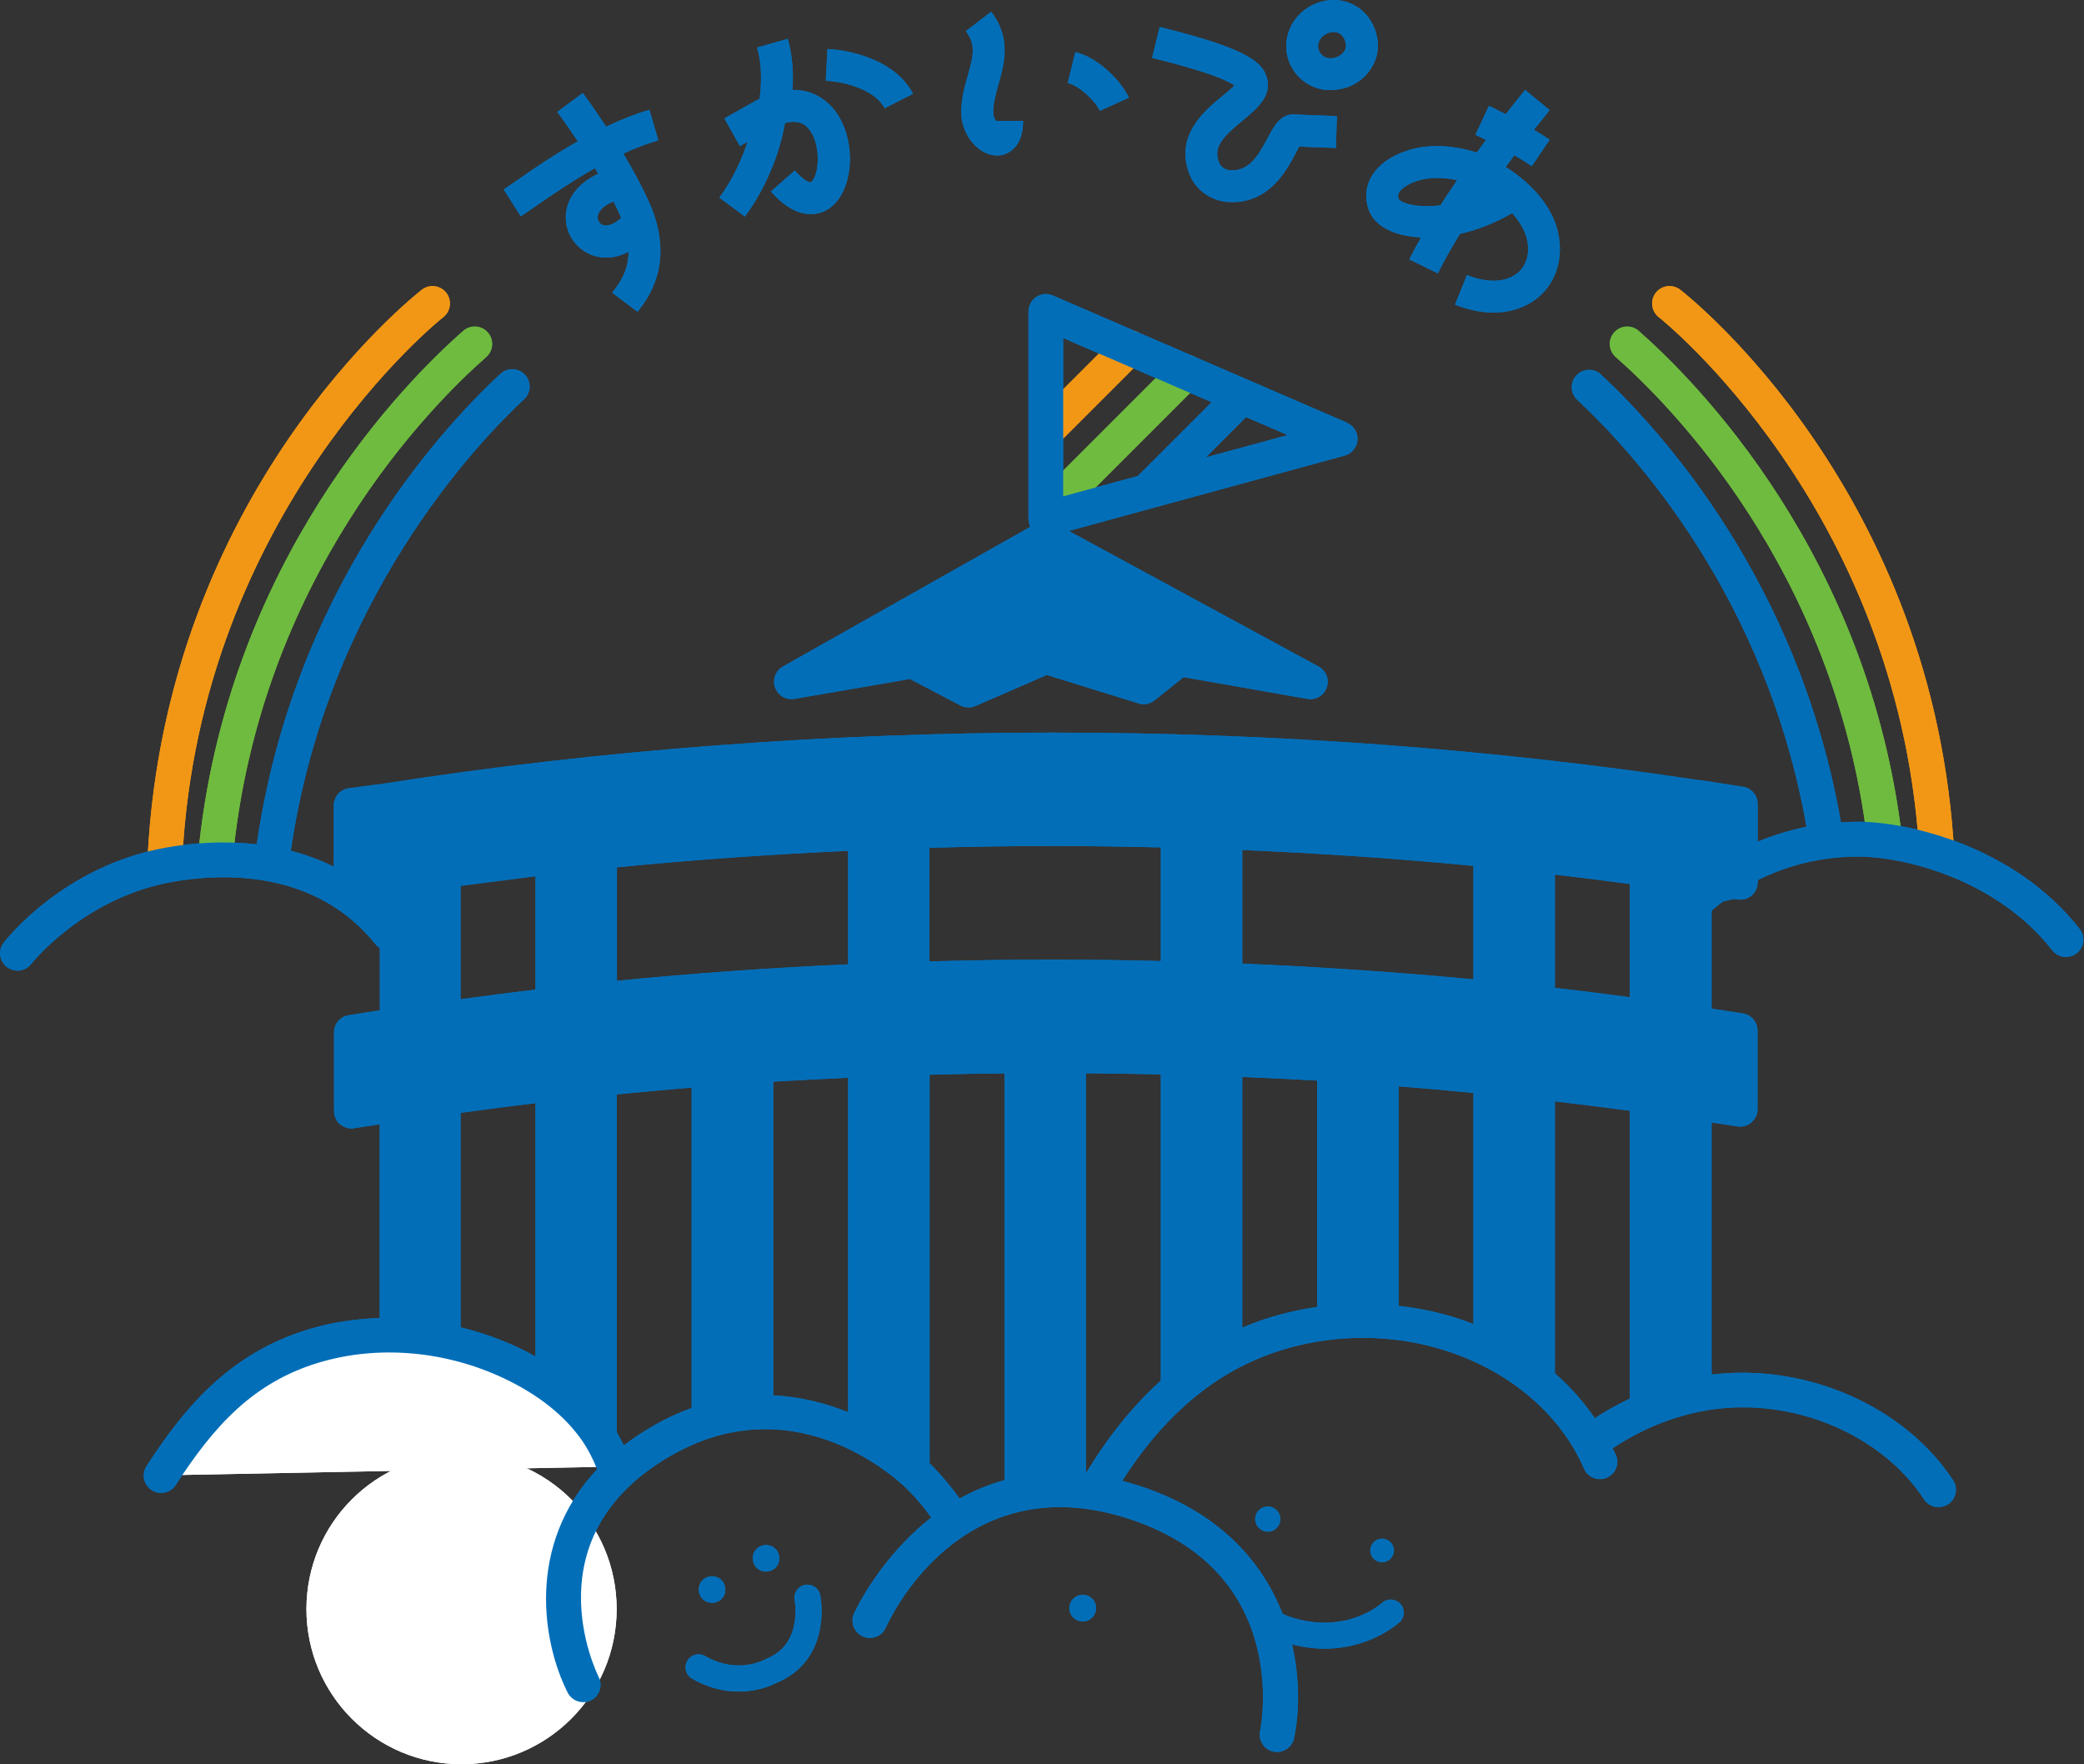 <?xml version="1.0" encoding="UTF-8"?><svg id="_イヤー_2" xmlns="http://www.w3.org/2000/svg" viewBox="0 0 170.63 144.44"><rect x="0" y="0" width="170.63" height="144.44" fill="#333333" stroke="none"/><defs><style>.cls-1{fill:#fff;}.cls-2{fill:#f29715;}.cls-3{fill:none;stroke:#036eb8;stroke-linecap:round;stroke-linejoin:round;stroke-width:2.14px;}.cls-4{fill:#6fbb3f;}.cls-5{fill:#231815;}.cls-6{fill:#036eb8;}</style></defs><g id="_イヤー_1-2"><path class="cls-1" d="M50.35,120.07c-.4-1.06-.89-2.06-1.5-2.93-1.72-2.46-4.23-4.28-6.93-5.57-5.02-2.38-10.91-2.98-16.23-1.39-5.84,1.76-9.31,5.7-12.5,10.61"/><path class="cls-1" d="M50.49,131.74c0,7.01-5.69,12.7-12.7,12.7s-12.7-5.68-12.7-12.7,5.68-12.7,12.7-12.7,12.7,5.68,12.7,12.7"/><path class="cls-6" d="M104.83,124.37c0,.57-.46,1.03-1.03,1.03s-1.03-.46-1.03-1.03,.46-1.03,1.03-1.03,1.03,.46,1.03,1.03"/><path class="cls-6" d="M114.13,126.94c0,.54-.44,.97-.97,.97s-.97-.44-.97-.97,.44-.97,.97-.97,.97,.44,.97,.97"/><path class="cls-6" d="M63.42,126.74c.46,.39,.52,1.08,.14,1.54-.39,.46-1.08,.52-1.54,.14-.46-.39-.52-1.08-.14-1.54,.39-.46,1.08-.52,1.54-.14"/><path class="cls-3" d="M66.11,130.81s.9,4.45-2.99,6c0,0-2.68,1.56-5.92-.3"/><path class="cls-6" d="M59,129.3c.46,.39,.52,1.08,.14,1.54-.39,.46-1.08,.52-1.54,.14-.46-.39-.52-1.08-.14-1.54,.39-.46,1.08-.52,1.54-.14"/><path class="cls-6" d="M89.71,131.92c-.14,.59-.74,.95-1.32,.8-.59-.14-.95-.73-.8-1.32,.14-.59,.73-.95,1.32-.8,.59,.14,.95,.74,.8,1.32"/><path class="cls-2" d="M13.51,71.62s-.05,0-.07,0c-.79-.04-1.39-.71-1.35-1.5,1.53-29.79,21.6-45.73,22.45-46.4,.62-.48,1.51-.37,2,.25,.48,.62,.37,1.52-.25,2-.2,.15-19.89,15.85-21.36,44.29-.04,.76-.67,1.35-1.42,1.35"/><path class="cls-4" d="M16.2,70.21c2.25-24.27,17.09-39.06,21.73-43.12,.59-.52,1.49-.46,2.01,.13,.52,.59,.46,1.49-.13,2.01-4.43,3.88-18.62,18.03-20.77,41.27"/><path class="cls-2" d="M157.11,69.21c-1.89-27.78-21.1-43.09-21.29-43.24-.62-.48-.73-1.38-.25-2,.48-.62,1.38-.73,2-.25,.85,.66,20.92,16.6,22.45,46.4"/><path class="cls-4" d="M152.86,68.58c-2.73-22.09-16.26-35.57-20.57-39.35-.59-.52-.65-1.42-.13-2.01,.52-.59,1.42-.65,2.01-.13,4.55,3.99,18.95,18.33,21.6,41.83"/><line class="cls-5" x1="92.48" y1="28.46" x2="85.88" y2="35.06"/><path class="cls-2" d="M85.88,36.49c-.37,0-.73-.14-1.01-.42-.56-.56-.56-1.46,0-2.02l6.6-6.6c.56-.56,1.46-.56,2.02,0,.56,.56,.56,1.46,0,2.02l-6.6,6.6c-.28,.28-.64,.42-1.01,.42"/><line class="cls-5" x1="97.14" y1="30.47" x2="86.59" y2="41.01"/><path class="cls-4" d="M86.59,42.44c-.37,0-.73-.14-1.01-.42-.56-.56-.56-1.46,0-2.02l10.54-10.54c.56-.55,1.46-.55,2.01,0,.56,.56,.56,1.46,0,2.02l-10.54,10.54c-.28,.28-.64,.42-1.01,.42"/><line class="cls-5" x1="101.71" y1="32.45" x2="94.1" y2="40.06"/><path class="cls-6" d="M110.3,34.61l-24.1-10.42c-.44-.19-.95-.15-1.35,.12-.4,.26-.64,.71-.64,1.19v16.99c0,.23,.05,.44,.15,.64l-20.26,11.44c-.6,.34-.87,1.07-.64,1.72,.23,.65,.91,1.05,1.58,.93l9.46-1.63,4.14,2.17c.21,.11,.43,.16,.66,.16,.19,0,.39-.04,.57-.12l5.84-2.54,7.51,2.33c.45,.14,.94,.05,1.31-.25l2.38-1.9,10.13,1.78c.69,.12,1.36-.27,1.59-.93,.23-.66-.05-1.39-.67-1.72l-20.45-11.1,22.59-6.17c.58-.16,1-.67,1.05-1.27s-.3-1.17-.86-1.41m-23.24,6.02v-12.96l12.15,5.25-6.04,6.04-6.12,1.67Zm11.66-3.18l3.31-3.31,3.41,1.47-6.71,1.83Z"/><path class="cls-6" d="M103.8,11.28c-.81,1.54-1.55,2.73-3.02,2.66-.46-.01-.84-.27-.98-.66-.45-1.2,.21-1.99,1.96-3.43,1.09-.9,2.33-1.92,2-3.37-.33-1.45-1.83-2.55-8.81-4.27l-.62,2.53c4.73,1.16,6.25,1.9,6.74,2.26-.24,.25-.66,.59-.96,.84-1.46,1.2-3.91,3.21-2.75,6.35,.51,1.38,1.83,2.31,3.35,2.36,.06,0,.12,0,.17,0,3.1,0,4.48-2.63,5.23-4.05,.08-.16,.18-.35,.27-.5,.97,.05,2.61,.1,3,.11l.08-2.61c-1.27-.04-2.93-.1-3.42-.13-1.2-.1-1.74,.98-2.24,1.92"/><path class="cls-6" d="M111.03,.51h0c-1.01-.62-2.3-.68-3.46-.15-1.18,.54-2.01,1.6-2.21,2.84-.17,1.01,.11,2.04,.75,2.84,.65,.8,1.6,1.29,2.62,1.33,.07,0,.14,0,.21,0,2.12,0,3.52-1.48,3.82-3,.24-1.24-.27-2.97-1.72-3.86m-.84,3.36c-.08,.38-.5,.92-1.35,.9-.26-.01-.53-.15-.71-.37-.13-.15-.26-.42-.21-.77,.09-.55,.54-.81,.72-.89,.18-.08,.37-.12,.55-.12s.34,.04,.47,.12c.51,.31,.56,.95,.53,1.14"/><path class="cls-6" d="M81.33,9.37v-.1c-.03-.76,.19-1.54,.42-2.37,.48-1.68,1.07-3.77-.6-5.94l-2.07,1.59c.83,1.08,.63,1.99,.16,3.64-.27,.94-.57,2-.53,3.16,0,.17,.02,.34,.05,.5,.31,1.63,1.57,2.88,2.87,2.88,.06,0,.12,0,.18,0,.33-.03,1.95-.31,1.96-2.83h-2.23c-.09-.14-.17-.32-.21-.53"/><path class="cls-6" d="M88.05,4.26l-.63,2.53c1.03,.26,2.31,1.56,2.63,2.28l2.38-1.07c-.56-1.25-2.4-3.25-4.38-3.74"/><path class="cls-6" d="M51.02,12.58c.94-.43,1.91-.81,2.88-1.09l-.73-2.5c-1.21,.35-2.4,.84-3.54,1.38-1.03-1.56-1.84-2.66-1.91-2.76l-2.09,1.55s.74,1,1.68,2.41c-1.98,1.12-3.7,2.3-4.87,3.12-.49,.34-.9,.62-1.2,.82l1.4,2.2c.33-.21,.77-.51,1.29-.88,1.22-.85,2.9-2,4.78-3.06,.09,.15,.18,.3,.27,.45-1.6,.75-2.58,1.98-2.65,3.42-.07,1.39,.75,2.67,2.03,3.2,.41,.17,.84,.25,1.28,.25,.61,0,1.23-.16,1.83-.48-.02,1.62-.79,2.63-1.24,3.21l-.11,.14,2.08,1.57,.09-.12c.75-.97,3.02-3.91,.9-8.75-.6-1.36-1.38-2.79-2.16-4.1m-1.68,5.86c-.26-.11-.43-.37-.42-.66,.02-.38,.38-.89,1.3-1.27,.21,.41,.4,.81,.57,1.21,.02,.05,.04,.1,.06,.14-.56,.51-1.12,.73-1.52,.57"/><path class="cls-6" d="M64.89,7.36c.09-1.54-.03-2.91-.39-4.18l-2.51,.71c.35,1.22,.4,2.55,.21,4.19-.25,.12-.5,.26-.77,.42l-2.12,1.19,1.27,2.27,.63-.35c-.53,1.62-1.34,3.26-2.31,4.57l2.09,1.55c1.62-2.19,2.84-5.04,3.28-7.66,1.38-.36,1.88,.38,2.08,.66,.94,1.38,.65,3.74,.07,4.18-.1,.08-.62-.12-1.35-.95l-1.95,1.72c1.27,1.44,2.39,1.85,3.26,1.85,.82,0,1.4-.36,1.65-.57,1.86-1.45,2.1-5.34,.47-7.71-.39-.57-1.55-1.93-3.63-1.89"/><path class="cls-6" d="M67.75,4.01l-.14,2.6c1.82,.1,4.11,.85,4.82,2.25l2.32-1.18c-1.27-2.5-4.57-3.54-7.01-3.67"/><path class="cls-6" d="M127.56,19c-.45-1.99-2.01-3.9-4.28-5.33,.24-.33,.48-.65,.71-.96,.49,.28,.98,.59,1.43,.89l1.46-2.16c-.41-.28-.85-.55-1.29-.81,.77-.97,1.27-1.59,1.29-1.61l-2.01-1.66c-.08,.1-.7,.85-1.59,1.99-.77-.4-1.32-.66-1.37-.68l-1.11,2.36s.35,.17,.87,.43c-.25,.33-.5,.68-.76,1.03-.96-.31-2.81-.75-4.75-.4-.65,.12-2.86,.64-3.86,2.35-.49,.83-.57,1.78-.24,2.72,.2,.59,.74,1.39,2.16,1.9,.57,.2,1.3,.34,2.13,.38-.35,.61-.67,1.22-.96,1.8l2.34,1.14c.5-1.02,1.12-2.12,1.81-3.23,1.33-.3,2.77-.84,4.27-1.7,.62,.69,1.05,1.43,1.21,2.13,.26,1.13-.01,2.13-.74,2.75-.93,.8-2.49,.87-4.17,.19l-.98,2.42c1.07,.43,2.14,.65,3.14,.65,1.42,0,2.71-.43,3.7-1.27,1.47-1.25,2.06-3.24,1.59-5.31m-13.04-2.7c-.1-.28-.04-.43,.03-.55,.27-.47,1.15-.93,2.08-1.1,.34-.06,.69-.09,1.02-.09,.61,0,1.18,.08,1.65,.19-.46,.67-.92,1.35-1.36,2.05-1.93,.24-3.21-.19-3.42-.5"/><path class="cls-6" d="M28.52,64.54c-.69,.11-1.19,.71-1.19,1.4v5.02c-1.16-.58-2.34-1-3.52-1.31,2.98-20.47,15.16-33.29,19.1-36.96,.58-.54,.61-1.44,.07-2.01-.54-.58-1.44-.61-2.01-.07-5.26,4.89-16.96,17.89-19.95,38.52-2.83-.33-5.46-.09-7.4,.26-8.39,1.48-13.12,7.53-13.32,7.79-.48,.62-.36,1.51,.26,1.99,.26,.2,.57,.3,.87,.3,.43,0,.85-.19,1.13-.55,.04-.05,4.29-5.43,11.56-6.72,4.11-.73,11.74-1.02,16.67,5.16,.09,.11,.2,.18,.31,.26v5.1c-.85,.13-1.71,.26-2.56,.4-.69,.11-1.19,.71-1.19,1.41v6.44c0,.42,.18,.82,.5,1.09,.01,.01,.03,.01,.04,.02,.1,.08,.21,.14,.33,.19,.04,.02,.07,.03,.11,.05,.13,.04,.26,.07,.4,.07,.01,0,.03,0,.04,0,.08,0,.16,0,.23-.02,.69-.11,1.4-.21,2.09-.32v15.86c-1.98,.06-3.94,.35-5.81,.92-6.57,1.98-10.27,6.55-13.28,11.2-.43,.66-.24,1.54,.42,1.97,.24,.16,.51,.23,.77,.23,.47,0,.92-.23,1.2-.65,3.14-4.85,6.34-8.4,11.71-10.02,4.85-1.46,10.39-.98,15.21,1.31,2.79,1.33,4.94,3.04,6.37,5.1,.44,.64,.85,1.42,1.21,2.32-5.9,6.28-4.42,14.33-2.41,18.29,.25,.49,.75,.78,1.27,.78,.22,0,.44-.05,.64-.15,.7-.36,.98-1.21,.63-1.91-.23-.47-5.6-11.49,5.89-18.11,10.49-6.05,19.01,2.37,19.4,2.76,.01,.01,.96,.93,1.94,2.29-4.29,3.35-6.29,7.78-6.33,7.86-.32,.72,.01,1.56,.73,1.88,.72,.32,1.56-.01,1.88-.73,.24-.54,5.98-13.24,19.62-8.99,13.57,4.23,11.13,16.93,11.02,17.46-.16,.77,.33,1.53,1.1,1.69,.1,.02,.2,.03,.29,.03,.66,0,1.25-.46,1.39-1.13,.42-1.99,.51-4.76-.16-7.68,.95,.24,1.85,.35,2.66,.35,3.75,0,6.03-2.07,6.15-2.18,.43-.4,.45-1.07,.05-1.5-.4-.43-1.07-.46-1.51-.06-.11,.1-2.87,2.55-7.29,1.21-.3-.09-.57-.2-.84-.33-1.67-4.27-5.22-8.45-12.03-10.57-.37-.12-.74-.21-1.1-.31,3.09-4.84,6.82-8.21,11.14-10.01,5.07-2.12,10.94-2.26,16.11-.39,4.9,1.77,8.75,5.2,10.56,9.4,.31,.72,1.15,1.05,1.87,.74,.72-.31,1.06-1.15,.74-1.87-.08-.18-.18-.35-.27-.53,2.49-1.66,5.25-2.75,8.07-3.17,6.77-1,13.94,2.03,17.43,7.34,.27,.42,.73,.64,1.19,.64,.27,0,.54-.08,.78-.23,.66-.43,.84-1.32,.41-1.97-4-6.09-12.07-9.6-19.77-8.65v-20.64c.7,.11,1.4,.2,2.1,.32,.43,.07,.85-.06,1.15-.32h0s.05-.05,.07-.08c.05-.05,.1-.09,.14-.14,.04-.05,.07-.11,.11-.17,.02-.03,.04-.05,.05-.08,.09-.19,.14-.4,.14-.61v-6.44c0-.7-.51-1.3-1.2-1.41-.85-.14-1.71-.25-2.56-.39v-8.02c.23-.21,.54-.46,.92-.75,.27-.06,.63-.15,.9-.21h0c.1,.01,.2,.02,.3,.04,.41,.06,.83-.05,1.15-.32,.32-.27,.5-.67,.5-1.08v-.18c2.11-1.05,4.94-1.96,8.41-1.93,3.38,.04,11.02,1.7,15.71,7.67,.28,.36,.7,.55,1.12,.55,.31,0,.62-.1,.88-.3,.62-.49,.73-1.38,.24-2-5.35-6.83-14.06-8.72-17.92-8.77-.09,0-.18,0-.27,0-.46,0-.91,.02-1.35,.05-3.43-19.65-14.69-32.05-19.65-36.67-.58-.54-1.48-.5-2.01,.07-.54,.58-.5,1.48,.07,2.01,4.73,4.4,15.46,16.21,18.77,34.95-1.48,.3-2.82,.73-4,1.22v-3.1c0-.7-.51-1.29-1.2-1.4h-.02c-.15-.03-.3-.05-.45-.07-1-.16-2.01-.32-3.01-.47v.02c-17.08-2.58-34.9-3.91-53.05-3.91s-37.1,1.41-54.66,4.16m-.56,9.4s.05,0,.07-.01v.08s-.05-.05-.07-.07m12.88,37.51c-.44-.24-.89-.48-1.36-.7-1.54-.73-3.14-1.28-4.77-1.68v-17.56c2.04-.28,4.08-.55,6.13-.79v20.73Zm0-30.03c-2.05,.24-4.1,.51-6.13,.79v-9.28l6.13-.79v9.28Zm12.8,34.25c-1.05,.38-2.11,.86-3.2,1.49-.87,.5-1.65,1.03-2.37,1.58-.18-.38-.37-.74-.57-1.08v-27.66c2.04-.2,4.08-.39,6.13-.56v26.24Zm12.8,.35c-1.79-.72-3.86-1.27-6.13-1.38v-25.68c2.04-.13,4.08-.23,6.13-.32v27.38Zm0-36.67c-6.38,.29-12.69,.73-18.93,1.35v-9.29c6.24-.62,12.56-1.06,18.93-1.35v9.3Zm12.8,42.23c-1.34,.37-2.56,.89-3.67,1.51-1.16-1.62-2.27-2.71-2.31-2.74,0,0-.06-.06-.15-.15v-31.81c2.04-.06,4.08-.09,6.13-.11v33.3Zm12.8-8.15c-2.26,2.05-4.32,4.58-6.13,7.6v-32.76c2.05,.02,4.09,.04,6.13,.09v25.07Zm0-34.35c-2.95-.07-5.91-.12-8.88-.12-3.37,0-6.72,.06-10.06,.15v-9.3c3.34-.09,6.69-.15,10.06-.15,2.97,0,5.93,.05,8.88,.12v9.3Zm12.8,28.32c-2.04,.3-4.05,.82-5.95,1.62-.06,.02-.12,.06-.18,.08v-20.53c2.05,.09,4.09,.18,6.13,.3v18.52Zm12.8,1.41c-.19-.08-.38-.16-.58-.23-1.79-.65-3.66-1.05-5.55-1.27v-17.97c2.05,.16,4.09,.34,6.13,.54v18.93Zm0-28.23c-6.24-.59-12.56-1.02-18.93-1.29v-9.3c6.38,.27,12.69,.7,18.93,1.3v9.29Zm12.8,34.33c-.98,.46-1.94,.99-2.86,1.6-.92-1.34-2.01-2.57-3.27-3.68v-22.26c2.05,.24,4.1,.5,6.13,.77v23.56Zm0-32.87c-2.04-.27-4.08-.53-6.13-.76v-9.28c2.05,.24,4.1,.5,6.13,.77v9.28Z"/><path class="cls-1" d="M50.35,120.07c-.4-1.06-.89-2.06-1.5-2.93-1.72-2.46-4.23-4.28-6.93-5.57-5.02-2.38-10.91-2.98-16.23-1.39-5.84,1.76-9.31,5.7-12.5,10.61"/><path class="cls-1" d="M50.49,131.74c0,7.01-5.69,12.7-12.7,12.7s-12.7-5.68-12.7-12.7,5.68-12.7,12.7-12.7,12.7,5.68,12.7,12.7"/><path class="cls-6" d="M104.83,124.37c0,.57-.46,1.03-1.03,1.03s-1.03-.46-1.03-1.03,.46-1.03,1.03-1.03,1.03,.46,1.03,1.03"/><path class="cls-6" d="M114.13,126.94c0,.54-.44,.97-.97,.97s-.97-.44-.97-.97,.44-.97,.97-.97,.97,.44,.97,.97"/><path class="cls-6" d="M63.42,126.74c.46,.39,.52,1.08,.14,1.54-.39,.46-1.08,.52-1.54,.14-.46-.39-.52-1.08-.14-1.54,.39-.46,1.08-.52,1.54-.14"/><path class="cls-3" d="M66.11,130.81s.9,4.45-2.99,6c0,0-2.68,1.56-5.92-.3"/><path class="cls-6" d="M59,129.3c.46,.39,.52,1.08,.14,1.54-.39,.46-1.08,.52-1.54,.14-.46-.39-.52-1.08-.14-1.54,.39-.46,1.08-.52,1.54-.14"/><path class="cls-6" d="M89.71,131.92c-.14,.59-.74,.95-1.32,.8-.59-.14-.95-.73-.8-1.32,.14-.59,.73-.95,1.32-.8,.59,.14,.95,.74,.8,1.32"/><path class="cls-2" d="M13.51,71.62s-.05,0-.07,0c-.79-.04-1.39-.71-1.35-1.5,1.53-29.79,21.6-45.73,22.45-46.4,.62-.48,1.51-.37,2,.25,.48,.62,.37,1.52-.25,2-.2,.15-19.89,15.85-21.36,44.29-.04,.76-.67,1.35-1.42,1.35"/><path class="cls-4" d="M16.2,70.21c2.25-24.27,17.09-39.06,21.73-43.12,.59-.52,1.49-.46,2.01,.13,.52,.59,.46,1.49-.13,2.01-4.43,3.88-18.62,18.03-20.77,41.27"/><path class="cls-2" d="M157.11,69.21c-1.89-27.78-21.1-43.09-21.29-43.24-.62-.48-.73-1.38-.25-2,.48-.62,1.38-.73,2-.25,.85,.66,20.92,16.6,22.45,46.4"/><path class="cls-4" d="M152.86,68.58c-2.73-22.09-16.26-35.57-20.57-39.35-.59-.52-.65-1.42-.13-2.01,.52-.59,1.42-.65,2.01-.13,4.55,3.99,18.95,18.33,21.6,41.83"/><line class="cls-5" x1="92.48" y1="28.46" x2="85.88" y2="35.06"/><path class="cls-2" d="M85.88,36.49c-.37,0-.73-.14-1.01-.42-.56-.56-.56-1.46,0-2.02l6.6-6.6c.56-.56,1.46-.56,2.02,0,.56,.56,.56,1.46,0,2.02l-6.6,6.6c-.28,.28-.64,.42-1.01,.42"/><line class="cls-5" x1="97.14" y1="30.47" x2="86.59" y2="41.01"/><path class="cls-4" d="M86.59,42.44c-.37,0-.73-.14-1.01-.42-.56-.56-.56-1.46,0-2.02l10.54-10.54c.56-.55,1.46-.55,2.01,0,.56,.56,.56,1.46,0,2.02l-10.54,10.54c-.28,.28-.64,.42-1.01,.42"/><line class="cls-5" x1="101.71" y1="32.45" x2="94.1" y2="40.06"/><path class="cls-6" d="M110.3,34.61l-24.1-10.42c-.44-.19-.95-.15-1.35,.12-.4,.26-.64,.71-.64,1.19v16.99c0,.23,.05,.44,.15,.64l-20.26,11.44c-.6,.34-.87,1.07-.64,1.72,.23,.65,.91,1.05,1.58,.93l9.46-1.63,4.14,2.17c.21,.11,.43,.16,.66,.16,.19,0,.39-.04,.57-.12l5.84-2.54,7.51,2.33c.45,.14,.94,.05,1.31-.25l2.38-1.9,10.13,1.78c.69,.12,1.36-.27,1.59-.93,.23-.66-.05-1.39-.67-1.72l-20.45-11.1,22.59-6.17c.58-.16,1-.67,1.05-1.27s-.3-1.17-.86-1.41m-23.24,6.02v-12.96l12.15,5.25-6.04,6.04-6.12,1.67Zm11.66-3.18l3.31-3.31,3.41,1.47-6.71,1.83Z"/><path class="cls-6" d="M103.8,11.28c-.81,1.54-1.55,2.73-3.02,2.66-.46-.01-.84-.27-.98-.66-.45-1.2,.21-1.99,1.96-3.43,1.09-.9,2.33-1.92,2-3.37-.33-1.45-1.83-2.55-8.81-4.27l-.62,2.53c4.73,1.16,6.25,1.9,6.74,2.26-.24,.25-.66,.59-.96,.84-1.46,1.2-3.91,3.21-2.75,6.35,.51,1.38,1.83,2.31,3.35,2.36,.06,0,.12,0,.17,0,3.1,0,4.48-2.63,5.23-4.05,.08-.16,.18-.35,.27-.5,.97,.05,2.61,.1,3,.11l.08-2.61c-1.27-.04-2.93-.1-3.42-.13-1.2-.1-1.74,.98-2.24,1.92"/><path class="cls-6" d="M111.03,.51h0c-1.01-.62-2.3-.68-3.46-.15-1.18,.54-2.01,1.6-2.21,2.84-.17,1.01,.11,2.04,.75,2.84,.65,.8,1.6,1.29,2.62,1.33,.07,0,.14,0,.21,0,2.12,0,3.52-1.48,3.82-3,.24-1.24-.27-2.97-1.72-3.86m-.84,3.36c-.08,.38-.5,.92-1.35,.9-.26-.01-.53-.15-.71-.37-.13-.15-.26-.42-.21-.77,.09-.55,.54-.81,.72-.89,.18-.08,.37-.12,.55-.12s.34,.04,.47,.12c.51,.31,.56,.95,.53,1.14"/><path class="cls-6" d="M81.33,9.37v-.1c-.03-.76,.19-1.54,.42-2.37,.48-1.68,1.07-3.77-.6-5.94l-2.07,1.59c.83,1.08,.63,1.99,.16,3.64-.27,.94-.57,2-.53,3.16,0,.17,.02,.34,.05,.5,.31,1.63,1.57,2.88,2.87,2.88,.06,0,.12,0,.18,0,.33-.03,1.95-.31,1.96-2.83h-2.23c-.09-.14-.17-.32-.21-.53"/><path class="cls-6" d="M88.05,4.26l-.63,2.53c1.03,.26,2.31,1.56,2.63,2.28l2.38-1.07c-.56-1.25-2.4-3.25-4.38-3.74"/><path class="cls-6" d="M51.02,12.58c.94-.43,1.91-.81,2.88-1.09l-.73-2.5c-1.21,.35-2.4,.84-3.54,1.38-1.03-1.56-1.84-2.66-1.91-2.76l-2.09,1.55s.74,1,1.68,2.41c-1.98,1.12-3.7,2.3-4.87,3.12-.49,.34-.9,.62-1.2,.82l1.4,2.2c.33-.21,.77-.51,1.29-.88,1.22-.85,2.9-2,4.78-3.06,.09,.15,.18,.3,.27,.45-1.6,.75-2.58,1.98-2.65,3.42-.07,1.39,.75,2.67,2.03,3.2,.41,.17,.84,.25,1.28,.25,.61,0,1.23-.16,1.83-.48-.02,1.62-.79,2.63-1.24,3.21l-.11,.14,2.08,1.57,.09-.12c.75-.97,3.02-3.91,.9-8.75-.6-1.36-1.38-2.79-2.16-4.1m-1.68,5.86c-.26-.11-.43-.37-.42-.66,.02-.38,.38-.89,1.3-1.27,.21,.41,.4,.81,.57,1.21,.02,.05,.04,.1,.06,.14-.56,.51-1.12,.73-1.52,.57"/><path class="cls-6" d="M64.89,7.36c.09-1.54-.03-2.91-.39-4.18l-2.51,.71c.35,1.22,.4,2.55,.21,4.19-.25,.12-.5,.26-.77,.42l-2.12,1.19,1.27,2.27,.63-.35c-.53,1.62-1.34,3.26-2.31,4.57l2.09,1.55c1.62-2.19,2.84-5.04,3.28-7.66,1.38-.36,1.88,.38,2.08,.66,.94,1.38,.65,3.74,.07,4.18-.1,.08-.62-.12-1.35-.95l-1.95,1.72c1.27,1.44,2.39,1.85,3.26,1.85,.82,0,1.4-.36,1.65-.57,1.86-1.45,2.1-5.34,.47-7.71-.39-.57-1.55-1.93-3.63-1.89"/><path class="cls-6" d="M67.75,4.01l-.14,2.6c1.82,.1,4.11,.85,4.82,2.25l2.32-1.18c-1.27-2.5-4.57-3.54-7.01-3.67"/><path class="cls-6" d="M127.56,19c-.45-1.99-2.01-3.9-4.28-5.33,.24-.33,.48-.65,.71-.96,.49,.28,.98,.59,1.43,.89l1.46-2.16c-.41-.28-.85-.55-1.29-.81,.77-.97,1.27-1.59,1.29-1.61l-2.01-1.66c-.08,.1-.7,.85-1.59,1.99-.77-.4-1.32-.66-1.37-.68l-1.11,2.36s.35,.17,.87,.43c-.25,.33-.5,.68-.76,1.03-.96-.31-2.81-.75-4.75-.4-.65,.12-2.86,.64-3.86,2.35-.49,.83-.57,1.78-.24,2.72,.2,.59,.74,1.39,2.16,1.9,.57,.2,1.3,.34,2.13,.38-.35,.61-.67,1.22-.96,1.8l2.34,1.14c.5-1.02,1.12-2.12,1.81-3.23,1.33-.3,2.77-.84,4.27-1.7,.62,.69,1.05,1.43,1.21,2.13,.26,1.13-.01,2.13-.74,2.75-.93,.8-2.49,.87-4.17,.19l-.98,2.42c1.07,.43,2.14,.65,3.14,.65,1.42,0,2.71-.43,3.7-1.27,1.47-1.25,2.06-3.24,1.59-5.31m-13.04-2.7c-.1-.28-.04-.43,.03-.55,.27-.47,1.15-.93,2.08-1.1,.34-.06,.69-.09,1.02-.09,.61,0,1.18,.08,1.65,.19-.46,.67-.92,1.35-1.36,2.05-1.93,.24-3.21-.19-3.42-.5"/><path class="cls-6" d="M28.52,64.54c-.69,.11-1.19,.71-1.19,1.4v5.02c-1.16-.58-2.34-1-3.52-1.31,2.98-20.47,15.16-33.29,19.1-36.96,.58-.54,.61-1.44,.07-2.01-.54-.58-1.44-.61-2.01-.07-5.26,4.89-16.96,17.89-19.95,38.52-2.83-.33-5.46-.09-7.4,.26-8.39,1.48-13.12,7.53-13.32,7.79-.48,.62-.36,1.51,.26,1.99,.26,.2,.57,.3,.87,.3,.43,0,.85-.19,1.13-.55,.04-.05,4.29-5.43,11.56-6.72,4.11-.73,11.74-1.02,16.67,5.16,.09,.11,.2,.18,.31,.26v5.1c-.85,.13-1.71,.26-2.56,.4-.69,.11-1.19,.71-1.19,1.41v6.44c0,.42,.18,.82,.5,1.09,.01,.01,.03,.01,.04,.02,.1,.08,.21,.14,.33,.19,.04,.02,.07,.03,.11,.05,.13,.04,.26,.07,.4,.07,.01,0,.03,0,.04,0,.08,0,.16,0,.23-.02,.69-.11,1.4-.21,2.09-.32v15.86c-1.98,.06-3.94,.35-5.81,.92-6.57,1.98-10.27,6.55-13.28,11.2-.43,.66-.24,1.54,.42,1.97,.24,.16,.51,.23,.77,.23,.47,0,.92-.23,1.2-.65,3.14-4.85,6.34-8.4,11.71-10.02,4.85-1.46,10.39-.98,15.21,1.31,2.79,1.33,4.94,3.04,6.37,5.1,.44,.64,.85,1.42,1.21,2.32-5.9,6.28-4.42,14.33-2.41,18.29,.25,.49,.75,.78,1.27,.78,.22,0,.44-.05,.64-.15,.7-.36,.98-1.21,.63-1.91-.23-.47-5.6-11.49,5.89-18.11,10.49-6.05,19.01,2.37,19.4,2.76,.01,.01,.96,.93,1.94,2.29-4.29,3.35-6.29,7.78-6.33,7.86-.32,.72,.01,1.56,.73,1.88,.72,.32,1.56-.01,1.88-.73,.24-.54,5.98-13.24,19.62-8.99,13.57,4.23,11.13,16.93,11.02,17.46-.16,.77,.33,1.53,1.1,1.69,.1,.02,.2,.03,.29,.03,.66,0,1.25-.46,1.39-1.13,.42-1.99,.51-4.76-.16-7.68,.95,.24,1.85,.35,2.66,.35,3.75,0,6.03-2.07,6.15-2.18,.43-.4,.45-1.07,.05-1.5-.4-.43-1.07-.46-1.51-.06-.11,.1-2.87,2.55-7.29,1.21-.3-.09-.57-.2-.84-.33-1.67-4.27-5.22-8.45-12.03-10.57-.37-.12-.74-.21-1.1-.31,3.09-4.84,6.82-8.21,11.14-10.01,5.07-2.12,10.94-2.26,16.11-.39,4.9,1.77,8.75,5.2,10.56,9.4,.31,.72,1.15,1.05,1.87,.74,.72-.31,1.06-1.15,.74-1.87-.08-.18-.18-.35-.27-.53,2.49-1.66,5.25-2.75,8.07-3.17,6.77-1,13.94,2.03,17.43,7.34,.27,.42,.73,.64,1.19,.64,.27,0,.54-.08,.78-.23,.66-.43,.84-1.32,.41-1.97-4-6.09-12.07-9.6-19.77-8.65v-20.64c.7,.11,1.4,.2,2.1,.32,.43,.07,.85-.06,1.15-.32h0s.05-.05,.07-.08c.05-.05,.1-.09,.14-.14,.04-.05,.07-.11,.11-.17,.02-.03,.04-.05,.05-.08,.09-.19,.14-.4,.14-.61v-6.44c0-.7-.51-1.3-1.2-1.41-.85-.14-1.71-.25-2.56-.39v-8.02c.23-.21,.54-.46,.92-.75,.27-.06,.63-.15,.9-.21h0c.1,.01,.2,.02,.3,.04,.41,.06,.83-.05,1.15-.32,.32-.27,.5-.67,.5-1.08v-.18c2.11-1.05,4.94-1.96,8.41-1.93,3.38,.04,11.02,1.7,15.71,7.67,.28,.36,.7,.55,1.12,.55,.31,0,.62-.1,.88-.3,.62-.49,.73-1.38,.24-2-5.35-6.83-14.06-8.72-17.92-8.77-.09,0-.18,0-.27,0-.46,0-.91,.02-1.35,.05-3.43-19.65-14.69-32.05-19.65-36.67-.58-.54-1.48-.5-2.01,.07-.54,.58-.5,1.48,.07,2.01,4.73,4.4,15.46,16.21,18.77,34.95-1.48,.3-2.82,.73-4,1.22v-3.1c0-.7-.51-1.29-1.2-1.4h-.02c-.15-.03-.3-.05-.45-.07-1-.16-2.01-.32-3.01-.47v.02c-17.08-2.58-34.9-3.91-53.05-3.91s-37.1,1.41-54.66,4.16m-.56,9.4s.05,0,.07-.01v.08s-.05-.05-.07-.07m12.88,37.51c-.44-.24-.89-.48-1.36-.7-1.54-.73-3.14-1.28-4.77-1.68v-17.56c2.04-.28,4.08-.55,6.13-.79v20.73Zm0-30.03c-2.05,.24-4.1,.51-6.13,.79v-9.28l6.13-.79v9.28Zm12.8,34.25c-1.05,.38-2.11,.86-3.2,1.49-.87,.5-1.65,1.03-2.37,1.58-.18-.38-.37-.74-.57-1.08v-27.66c2.04-.2,4.08-.39,6.13-.56v26.24Zm12.8,.35c-1.79-.72-3.86-1.27-6.13-1.38v-25.68c2.04-.13,4.08-.23,6.13-.32v27.38Zm0-36.67c-6.38,.29-12.69,.73-18.93,1.35v-9.29c6.24-.62,12.56-1.06,18.93-1.35v9.3Zm12.8,42.23c-1.34,.37-2.56,.89-3.67,1.51-1.16-1.62-2.27-2.71-2.31-2.74,0,0-.06-.06-.15-.15v-31.81c2.04-.06,4.08-.09,6.13-.11v33.3Zm12.8-8.15c-2.26,2.05-4.32,4.58-6.13,7.6v-32.76c2.05,.02,4.09,.04,6.13,.09v25.07Zm0-34.35c-2.95-.07-5.91-.12-8.88-.12-3.37,0-6.72,.06-10.06,.15v-9.3c3.34-.09,6.69-.15,10.06-.15,2.97,0,5.93,.05,8.88,.12v9.3Zm12.8,28.32c-2.04,.3-4.05,.82-5.95,1.62-.06,.02-.12,.06-.18,.08v-20.53c2.05,.09,4.09,.18,6.13,.3v18.52Zm12.8,1.41c-.19-.08-.38-.16-.58-.23-1.79-.65-3.66-1.05-5.55-1.27v-17.97c2.05,.16,4.09,.34,6.13,.54v18.93Zm0-28.23c-6.24-.59-12.56-1.02-18.93-1.29v-9.3c6.38,.27,12.69,.7,18.93,1.3v9.29Zm12.8,34.33c-.98,.46-1.94,.99-2.86,1.6-.92-1.34-2.01-2.57-3.27-3.68v-22.26c2.05,.24,4.1,.5,6.13,.77v23.56Zm0-32.87c-2.04-.27-4.08-.53-6.13-.76v-9.28c2.05,.24,4.1,.5,6.13,.77v9.28Z"/></g></svg>